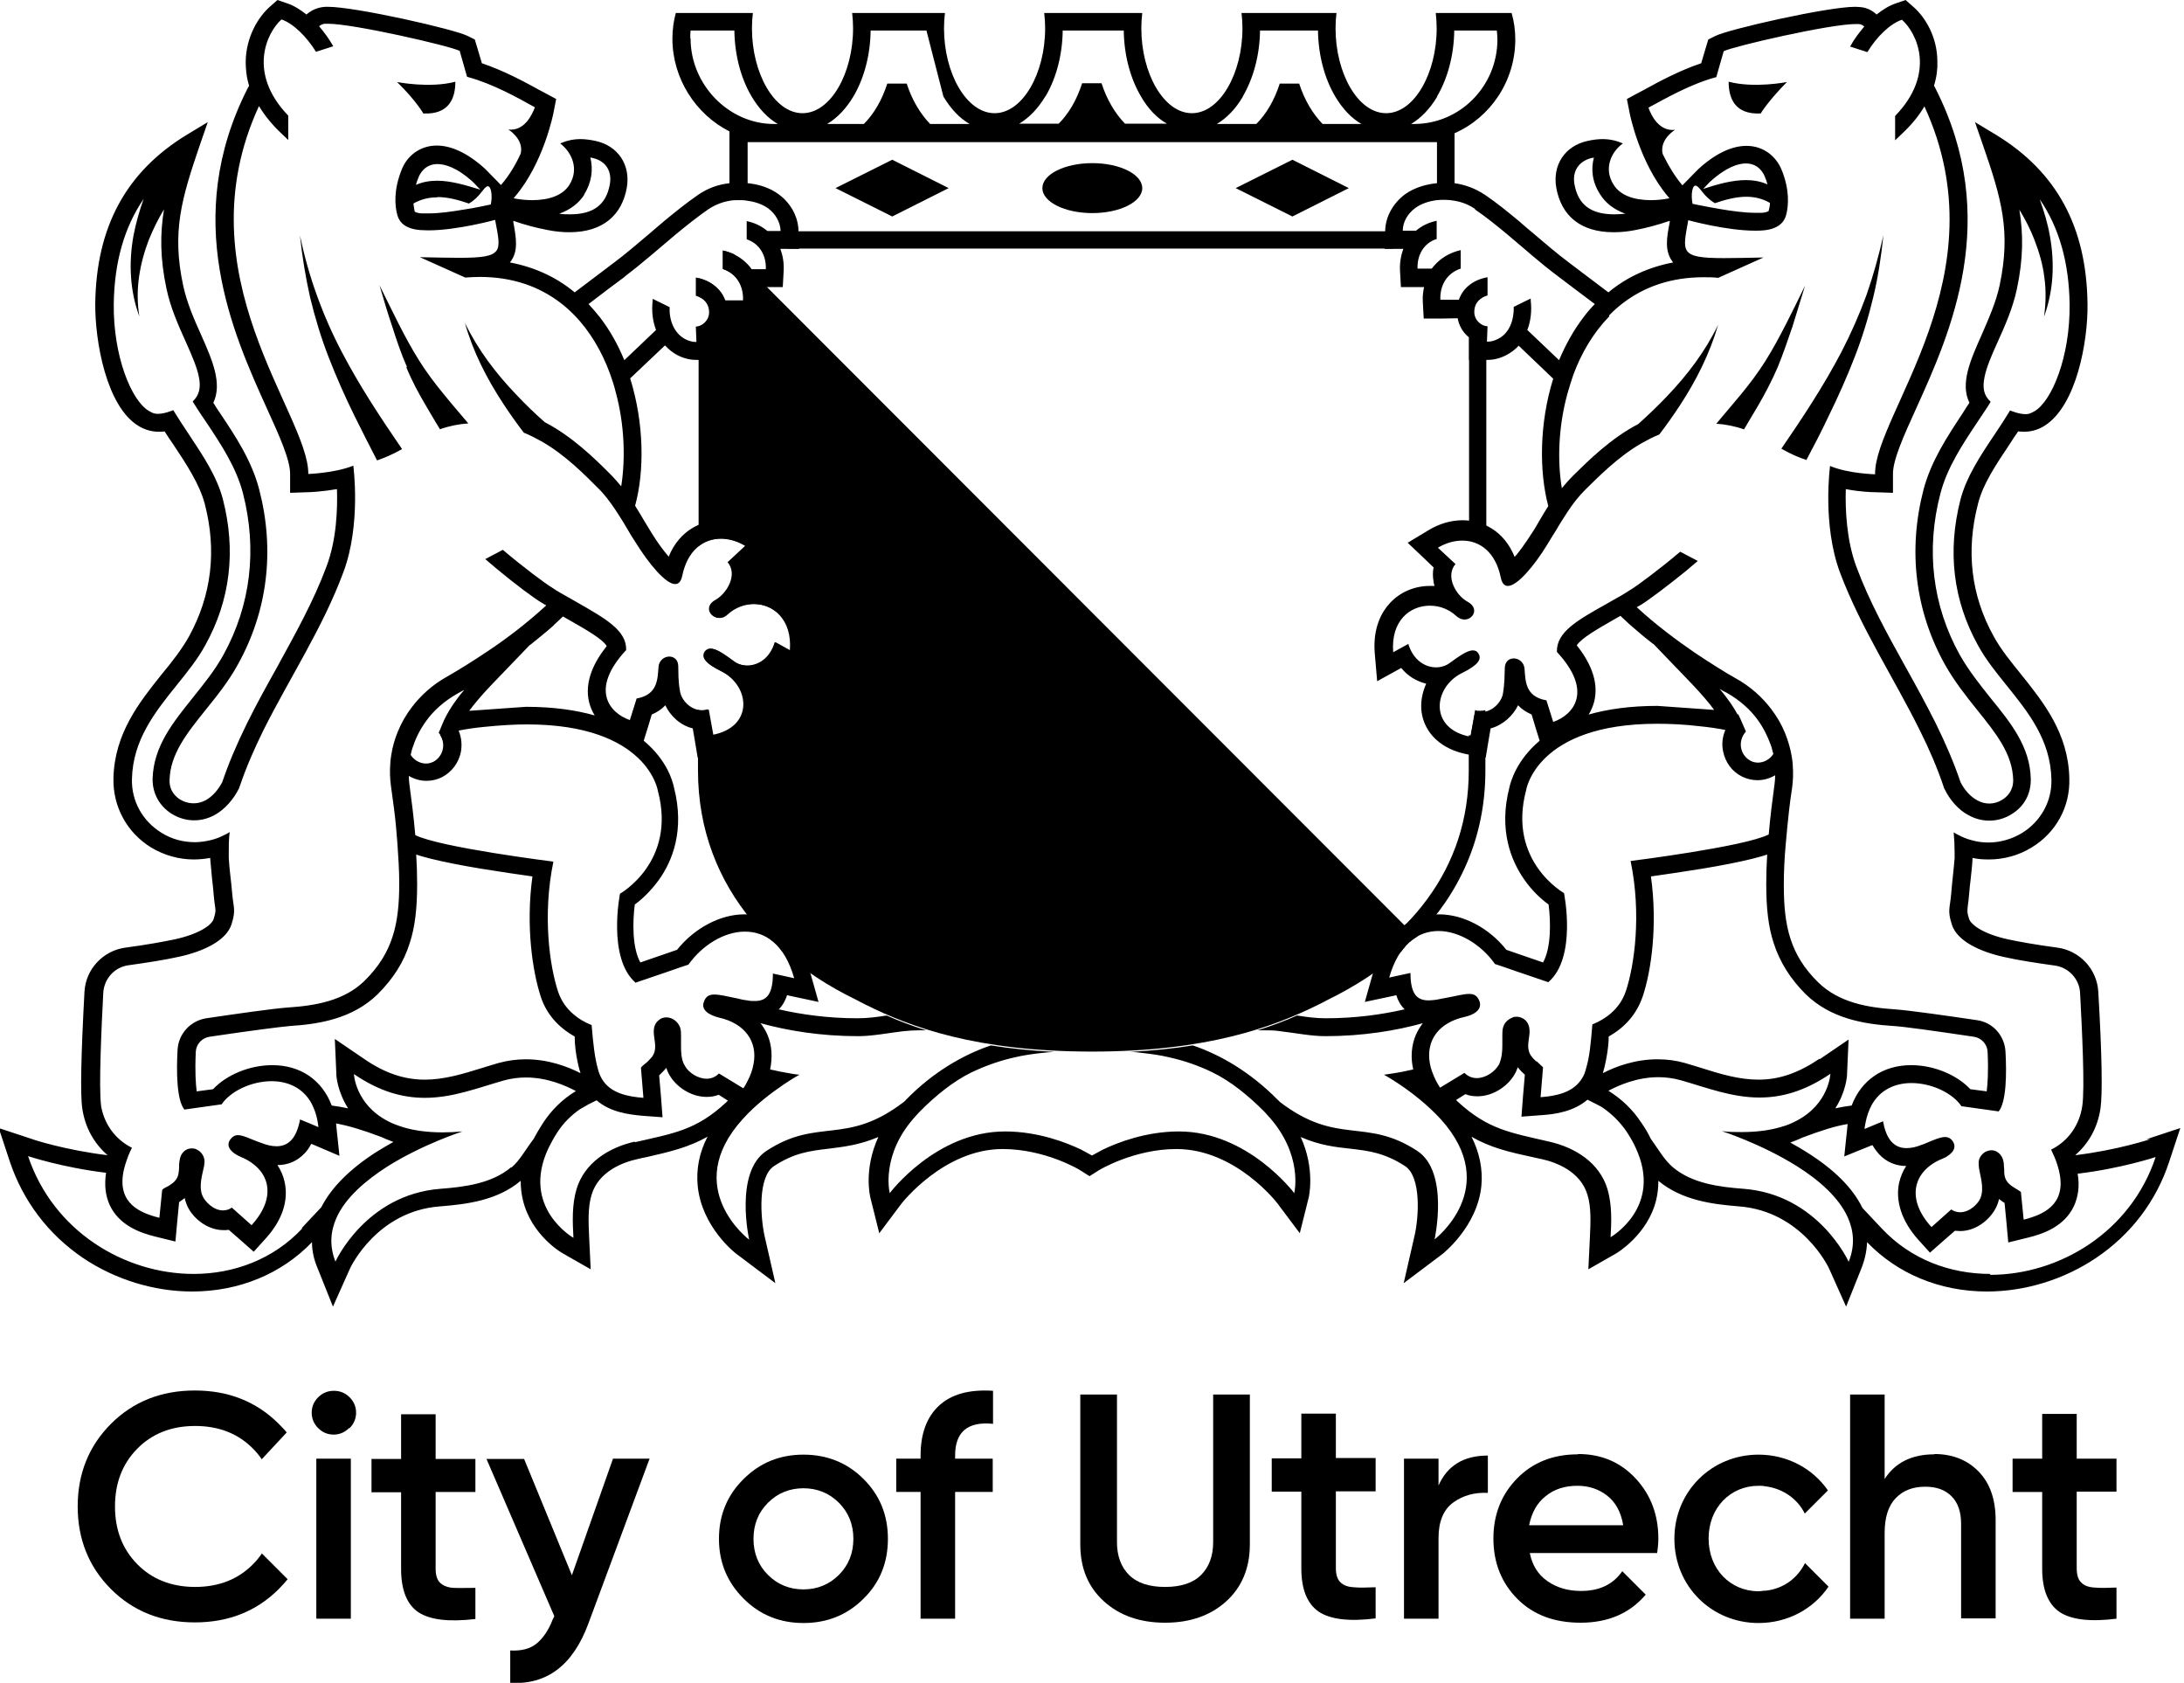 
<svg xmlns="http://www.w3.org/2000/svg" viewBox="0 0 70.84 54.57">

        <path d="m45.05,7.5h-.12s-19.02,0-19.02,0h-.08s-.27.56-.27.56h19.63l-.14-.56Zm2.6,3.38v6.62c.2.03.4.12.56.26v-6.76l-.56-.12Zm.2,12.14l-.15.83s-.04,0-.06-.01v1.15c0,1.55-.45,2.95-1.35,4.17-.22.3-.46.58-.73.85L23.82,8.25c-.1-.05-.22-.09-.35-.12v.6c.46.16.68.56.66,1.02h-.6c-.13-.37-.45-.63-.87-.73v.6c.21.08.37.24.37.52,0,.24-.19.42-.37.45v7.12c.22-.18.49-.25.76-.25s.53.1.78.25l-.57.53c.34.4-.02,1.01-.39,1.22-.39.21-.18.58.1.58.09,0,.18-.03.27-.12.24-.22.55-.33.85-.33.64,0,1.27.5,1.19,1.51l-.49-.27c-.16.54-.55.76-.9.76-.16,0-.32-.05-.44-.14-.28-.2-.55-.41-.75-.41-.07,0-.12.03-.17.08-.15.2,0,.4.53.66.87.44,1.05,1.7-.1,2.04l-.19.02-.15-.83c-.07.02-.13.03-.19.03-.06,0-.11,0-.16-.02v1.96c0,1.95.67,3.58,1.76,4.89,0,0,.02.02.02.03.04.05.08.09.12.14,0,0,.02.02.03.03.05.05.09.1.14.15,0,0,0,0,0,0,.05.05.1.1.15.15h0s0,0,.01.01c.06.04.12.08.18.13.11.09.22.2.31.33.71.62,1.52,1.15,2.41,1.58h0c.1.05.2.11.31.16,1.46.73,3.6,1.52,7.34,1.52s5.88-.8,7.34-1.52c.11-.05.21-.11.31-.16h0c.88-.43,1.68-.95,2.38-1.56.02-.03.04-.05.06-.08,0-.01.02-.02.03-.03.01-.01.02-.03.03-.04.01-.02.03-.03.04-.05,0,0,.01-.01.02-.02.02-.02.03-.03.05-.05,0,0,0,0,.01-.01.02-.02.04-.04.06-.05,0,0,0,0,0,0,.02-.02.04-.03.06-.05,0,0,0,0,0,0,.04-.03.09-.06.13-.09,0,0,.02,0,.02-.01,1.36-1.39,2.22-3.19,2.22-5.39v-1.96c-.05.01-.11.02-.17.02s-.12,0-.19-.03Z"/>

          <ellipse cx="35.43" cy="6.1" rx="1.62" ry=".81"/>
          <polygon points="30.77 6.1 28.94 5.18 27.1 6.1 28.94 7.02 30.77 6.1"/>
          <polygon points="43.75 6.1 41.92 5.18 40.08 6.1 41.92 7.02 43.75 6.1"/>
          <path d="m69.75,36.94s-1.09.36-2.44.52c.44-.38.73-.9.82-1.51.07-.46.05-1.74-.07-3.79-.04-.73-.6-1.33-1.32-1.43-.68-.09-1.24-.19-1.61-.27-.78-.17-1.19-.46-1.26-.66-.07-.22-.06-.25-.04-.45.01-.09.03-.2.04-.35.01-.16.03-.32.05-.49.02-.21.05-.43.06-.65,0-.01,0-.02,0-.04.18.04.35.05.53.05.48,0,.97-.13,1.39-.39.79-.48,1.25-1.32,1.22-2.24-.03-1.47-.85-2.48-1.57-3.38-.33-.41-.65-.8-.88-1.22-.74-1.33-.91-2.78-.51-4.31.16-.64.58-1.26,1.02-1.92.09-.14.18-.28.28-.42.07,0,.13.01.19.01.28,0,.5-.09.66-.19,1.05-.65,1.42-2.77,1.4-3.96-.03-2.49-1-4.28-2.97-5.48l-.68-.41.26.75c.6,1.73.91,2.79.54,4.54-.12.56-.36,1.09-.58,1.6-.36.81-.71,1.58-.4,2.21-.07.11-.15.22-.22.34-.5.76-1.02,1.54-1.27,2.48-.51,1.97-.27,3.93.69,5.66.31.55.68,1.02,1.05,1.48.62.77,1.15,1.43,1.17,2.28,0,.36-.22.55-.35.63-.25.16-.56.17-.82.02-.21-.11-.41-.33-.54-.59-.2-.59-.46-1.21-.8-1.9-.31-.62-.65-1.24-.98-1.83-.61-1.1-1.18-2.13-1.6-3.26-.32-.86-.36-1.87-.34-2.51.46.09.86.1.93.1l.6.02v-.6c-.01-.45.34-1.23.75-2.13,1.11-2.45,2.78-6.15.63-10.38-.01-.03-.03-.06-.05-.09.09-.29.12-.56.11-.78,0-.82-.41-1.46-.78-1.78l-.25-.22-.32.11c-.21.07-.42.2-.62.36-.14-.13-.31-.22-.52-.24-.05,0-.11-.01-.18-.01-.89,0-4.12.73-4.54.95l-.22.11-.07.23-.16.54c-.71.24-1.36.59-1.85.86-.07.04-.13.07-.19.1l-.37.2.08.41c.01.07.33,1.67,1.26,2.76l.04.05c-.21.04-.41.06-.6.06-.56,0-1-.16-1.21-.5-.33-.51-.09-1.06.3-1.34-.21-.09-.42-.14-.66-.14-.15,0-.31.02-.49.06-.73.16-1.14.78-1.01,1.52.16.89.77,1.44,1.86,1.44.22,0,.45-.02.7-.07.37-.07.74-.17,1.12-.3,0,.01,0,.03,0,.04-.1.51-.18.95.11,1.31-.79.15-1.5.47-2.1.97-.5-.38-1.17-.88-1.27-.96-.39-.29-.76-.61-1.15-.94-.16-.13-.32-.27-.48-.41-.34-.28-.7-.58-1.1-.85-.3-.2-.63-.33-.99-.38v-1.62c1.16-.51,1.97-1.69,1.97-3.04,0-.3-.04-.59-.12-.86h-2.46c.02.16.03.33.03.5,0,1.46-.73,2.75-1.64,2.75s-1.64-1.29-1.64-2.75c0-.17.01-.34.03-.5h-3.08c.02.16.03.33.03.5,0,1.46-.73,2.75-1.64,2.75s-1.64-1.29-1.64-2.75c0-.17.01-.34.03-.5h-3.18c.02.16.03.33.03.5,0,1.46-.73,2.75-1.64,2.75s-1.64-1.29-1.64-2.75c0-.17.01-.34.03-.5h-3.01c.02.16.03.33.03.5,0,1.46-.73,2.75-1.64,2.75s-1.64-1.29-1.64-2.75c0-.17.01-.34.03-.5h-2.5c-.07.26-.11.54-.11.83,0,1.3.76,2.46,1.85,3.01v1.68c-.37.04-.72.17-1.02.38-.39.27-.76.57-1.1.85-.16.14-.32.27-.48.41-.39.33-.76.65-1.15.94-.1.08-.77.58-1.27.96-.6-.5-1.31-.82-2.1-.97.29-.36.2-.8.11-1.31,0-.01,0-.03,0-.04.37.13.75.23,1.12.3.25.05.49.07.7.07,1.08,0,1.7-.55,1.86-1.44.13-.74-.28-1.36-1.01-1.52-.18-.04-.35-.06-.49-.06-.24,0-.45.05-.66.14.38.29.62.83.3,1.34-.21.34-.65.5-1.21.5-.19,0-.39-.02-.6-.06l.04-.05c.93-1.09,1.25-2.69,1.26-2.76l.08-.41-.37-.2c-.06-.03-.13-.07-.19-.1-.49-.27-1.14-.62-1.85-.86l-.16-.54-.07-.23-.22-.11c-.42-.22-3.65-.95-4.54-.95-.07,0-.13,0-.18.01-.21.03-.38.12-.52.24-.2-.16-.41-.29-.62-.36l-.32-.11-.25.22c-.37.33-.77.97-.78,1.78,0,.22.02.49.11.78-.02.03-.03.06-.05.09-2.15,4.23-.48,7.93.63,10.38.41.9.76,1.68.75,2.13v.6s.59-.02.59-.02c.07,0,.47-.02.93-.1.02.64-.01,1.64-.34,2.51-.42,1.13-1,2.16-1.6,3.26-.33.59-.67,1.2-.98,1.83-.34.69-.6,1.31-.8,1.9-.13.25-.32.47-.54.59-.26.14-.57.13-.82-.02-.13-.08-.36-.27-.35-.63.02-.84.55-1.51,1.17-2.28.37-.46.75-.93,1.05-1.48.96-1.73,1.2-3.69.69-5.66-.24-.93-.76-1.72-1.27-2.48-.08-.11-.15-.23-.22-.34.3-.63-.04-1.4-.4-2.21-.23-.51-.46-1.04-.58-1.6-.37-1.74-.05-2.81.54-4.54l.26-.75-.68.41c-1.97,1.2-2.94,2.99-2.97,5.48-.01,1.19.35,3.32,1.4,3.96.16.1.39.19.66.19.06,0,.12,0,.19-.01.09.14.18.28.28.42.44.66.85,1.29,1.02,1.92.4,1.53.22,2.98-.51,4.31-.23.41-.54.81-.88,1.22-.72.9-1.54,1.92-1.57,3.38-.02.92.44,1.76,1.22,2.24.43.26.91.39,1.39.39.18,0,.36-.02.53-.05,0,.01,0,.02,0,.04.02.22.04.44.06.65.02.17.04.33.05.49.01.15.03.26.04.35.03.19.03.22-.04.45-.06.2-.48.49-1.26.66-.38.08-.93.18-1.61.27-.72.1-1.28.7-1.32,1.43-.11,2.05-.14,3.33-.07,3.79.09.61.38,1.13.82,1.51-1.35-.16-2.43-.51-2.44-.52l-1.09-.36.36,1.09c.43,1.28,1.25,2.36,2.37,3.12,1.04.7,2.3,1.09,3.54,1.09,1.52,0,2.9-.57,3.89-1.6,0,.28.06.56.18.84l.5,1.25.55-1.23c.03-.07.89-1.87,2.92-2.02.87-.07,1.86-.19,2.62-.83,0,0,0,0,0,0,0,.21.02.41.07.62.27,1.14,1.25,1.71,1.29,1.73l.91.52-.05-1.04c-.02-.45-.05-.96.08-1.38.23-.76,1.02-1.05,1.47-1.15.11-.03.22-.05.32-.07.74-.17,1.35-.31,1.97-.66-.27.52-.37,1.05-.32,1.59.13,1.34,1.22,2.19,1.27,2.22l1.25.94-.35-1.53c-.13-.59-.23-1.92.31-2.27.66-.43,1.17-.49,1.76-.56.48-.06,1.01-.12,1.62-.38-.48,1.05-.27,1.91-.26,1.96l.29,1.16.72-.96s1.37-1.77,3.28-1.77c1.39,0,2.51.68,2.52.69l.3.19.3-.19s1.13-.69,2.52-.69c1.92,0,3.27,1.75,3.28,1.77l.72.96.29-1.16s.22-.91-.26-1.96c.61.27,1.14.33,1.62.38.59.07,1.09.13,1.76.56.54.35.45,1.68.31,2.27l-.35,1.53,1.25-.94s1.14-.88,1.27-2.22c.05-.54-.06-1.07-.32-1.59.62.36,1.23.5,1.97.66.1.02.21.05.32.07.45.1,1.24.39,1.47,1.15.13.42.1.93.08,1.38l-.05,1.04.91-.52s1.02-.6,1.29-1.73c.05-.2.07-.41.07-.62,0,0,0,0,0,0,.77.64,1.76.76,2.62.83,2.03.16,2.89,1.95,2.92,2.02l.55,1.23.5-1.25c.11-.28.17-.56.18-.84.99,1.03,2.37,1.6,3.89,1.6,1.24,0,2.5-.39,3.54-1.09,1.13-.76,1.95-1.84,2.37-3.12l.36-1.09-1.09.36ZM52.36,6.95c-.76,0-1.17-.31-1.29-.97-.08-.43.14-.76.57-.86.02,0,.04,0,.06-.01-.1.37-.06.79.2,1.19.18.29.46.5.82.63-.12.01-.24.02-.35.02Zm-33.41-.65c.25-.4.29-.81.2-1.19.02,0,.04,0,.06.01.43.09.65.42.57.86-.12.66-.53.97-1.29.97-.11,0-.23,0-.35-.02.36-.13.64-.34.82-.63Zm33.25,3.92c.14-.14.28-.27.44-.39.68-.52,1.54-.84,2.62-.84.15,0,.31,0,.47.02l1.47-.66c-.52.01-.95.02-1.28.02-1.46,0-1.34-.2-1.16-1.23,0,0,1.23.34,2.17.34.09,0,.18,0,.27-.01.45-.04.66-.24.73-.48.09-.32.12-.84-.14-1.48-.17-.42-.57-.78-1.14-.78-.44,0-.97.21-1.57.76l-.51.52c-.26-.31-.47-.67-.64-1.02-.11-.47.4-.78.4-.78-.52.06-.78-.48-.86-.72.56-.3,1.35-.76,2.2-.99l.24-.84c.32-.16,3.44-.88,4.27-.88.04,0,.08,0,.11,0,.07,0,.13.04.18.08-.17.2-.33.41-.46.65l.56.18c.31-.51.74-.92,1.12-1.05.5.44,1.11,1.75-.22,3.12v.79l.23-.22c.32-.3.55-.59.72-.88,2.53,5.49-1.63,9.99-1.6,11.93,0,0-.87-.02-1.46-.27,0,0-.26,1.89.32,3.45.68,1.81,1.75,3.42,2.6,5.14.29.58.55,1.18.76,1.8,0,.02.01.04.02.06.18.38.47.71.8.88.01,0,.03.01.04.02.43.22.94.2,1.35-.06.41-.25.63-.66.62-1.14-.02-1.04-.64-1.81-1.3-2.62-.35-.44-.71-.89-1-1.4-.89-1.6-1.11-3.41-.63-5.24.22-.84.71-1.58,1.19-2.3.11-.16.21-.32.32-.48.04-.06.08-.13.12-.19-.23-.21-.27-.46-.2-.8.06-.31.22-.69.43-1.15.23-.51.49-1.09.62-1.71.21-.99.21-1.78.08-2.57.19.31.36.64.49.98.15.39.27.79.32,1.21.06.42.05.85-.01,1.28.15-.41.24-.84.27-1.28.03-.44,0-.9-.08-1.34-.07-.4-.19-.8-.33-1.19.63.92.95,2.05.97,3.4.02,1.7-.57,3.13-1.13,3.47-.07.04-.13.07-.2.09-.24.05-.6-.11-.6-.11-.17.28-.33.52-.51.79-.47.7-.91,1.37-1.1,2.1-.43,1.68-.24,3.27.57,4.73.25.46.6.89.93,1.3.7.87,1.42,1.76,1.45,3.04.02.71-.34,1.36-.95,1.74-.33.2-.71.31-1.09.31-.18,0-.35-.02-.53-.07-.16-.04-.31-.1-.46-.18-.05-.02-.09-.05-.14-.08.02.22.03.44.03.67,0,.06,0,.12,0,.17-.03.38-.08.76-.11,1.14-.04.49-.13.54.02,1.01.17.54.92.88,1.68,1.05.48.11,1.15.21,1.66.28.45.06.8.44.82.89.06,1.13.16,3.12.07,3.67-.09.61-.45,1.13-1.01,1.41.04.08.07.16.11.24.09.21.14.4.17.56.18.99-.53,1.31-1.17,1.47l-.09-.9s-.18-.12-.22-.14c-.06-.04-.11-.07-.16-.12-.11-.1-.15-.22-.16-.35,0-.07,0-.15-.01-.22,0-.14-.03-.27-.11-.37-.03-.04-.08-.08-.13-.11-.06-.03-.11-.04-.17-.04-.06,0-.12.02-.17.04-.12.06-.22.18-.24.33,0,.06,0,.13.01.2.04.27.17.63.06.95-.07.21-.36.49-.67.49-.1,0-.2-.03-.29-.09l-.64.57c-.85-.93-.58-1.83.34-2.21.07-.03.14-.06.19-.1.18-.12.27-.27.18-.44-.07-.12-.16-.17-.27-.17-.16,0-.38.1-.69.23-.02,0-.04.02-.06.02-.17.07-.34.11-.5.11-.33,0-.6-.19-.73-.72-.01-.05-.02-.1-.03-.15l-.22.09-.38.16c0-.07.02-.13.03-.2.04-.22.11-.4.19-.56.28-.52.78-.73,1.3-.73.66,0,1.34.33,1.62.75l1.21.17c.25-.31.26-1.23.22-1.94-.03-.52-.41-.95-.93-1.02-.88-.13-2.2-.32-2.66-.35-.89-.06-1.81-.22-2.48-.87-.92-.9-1.12-1.84-1.12-3.16,0-.43.02-.86.06-1.3.03-.37.07-.75.11-1.12.03-.25.06-.5.1-.74.03-.23.04-.47.02-.72,0-.09-.02-.18-.03-.27-.04-.26-.12-.53-.22-.78-.11-.27-.26-.53-.45-.78-.29-.38-.67-.73-1.16-1-.18-.1-.38-.22-.6-.36-.22-.14-.46-.29-.71-.46-.6-.41-1.27-.91-1.89-1.48.05-.03.09-.05.14-.08.23-.14.86-.61,1.45-1.09.14-.12.27-.23.39-.33l-.57-.3c-.66.56-1.39,1.1-1.59,1.22-.09.06-.18.11-.27.17-.18.1-.35.2-.51.29-.96.54-1.65.92-1.63,1.57,1.19,1.28.54,2.04-.12,2.27l-.22-.7h0s0,0,0,0c-.69-.12-.68-.63-.71-1.03-.02-.21-.19-.33-.35-.33-.14,0-.28.09-.29.3-.01.23,0,.47-.06.84-.04.25-.32.6-.71.6-.06,0-.12,0-.19-.03l-.15.83c-1.36-.25-1.21-1.6-.29-2.06.53-.26.68-.46.53-.66-.04-.06-.1-.08-.17-.08-.19,0-.47.21-.75.41-.12.09-.28.14-.44.14-.35,0-.74-.23-.9-.76l-.49.27c-.08-1.02.54-1.51,1.19-1.51.31,0,.61.11.85.33.09.08.18.12.27.12.29,0,.49-.37.1-.58-.37-.2-.73-.82-.39-1.22l-.57-.53c.25-.15.53-.23.79-.23.57,0,1.08.37,1.25,1.2.04.19.12.27.23.27h0s0,0,0,0c.31,0,.86-.66,1.27-1.33.1-.16.19-.32.29-.47.12-.21.25-.41.38-.61.17-.26.36-.5.58-.72.39-.38,1.05-1.06,1.82-1.5.18-.1.37-.2.57-.28.23-.3.45-.61.66-.93.54-.82.98-1.7,1.25-2.63-.42.87-1,1.63-1.65,2.31-.3.32-.62.62-.94.91-.89.46-1.63,1.2-2.07,1.63l-.06.06c-.13.13-.24.26-.35.39-.15-.89-.11-2,.18-3.06.06-.2.12-.41.19-.61.26-.7.64-1.36,1.16-1.89Zm3.42-3.63c.35-.12.7-.21,1.02-.21.27,0,.53.06.77.2,0,.11-.03.2-.04.25,0,0,0,.01,0,.01,0,0-.05.05-.23.06-.07,0-.14,0-.22,0-.35,0-.76-.06-1.12-.12-.36-.06-.9-.17-.9-.17-.06-.29-.01-.61.1-.59.14.02.23.33.61.56Zm-.38-.46l.22-.23c.55-.5.94-.6,1.17-.6.41,0,.57.32.61.42.04.09.07.18.09.26-.22-.1-.46-.14-.7-.14-.44,0-.91.13-1.4.29Zm3.78,28.2c-.68.46-1.3.68-1.98.68-.63,0-1.23-.18-1.86-.38-.17-.05-.35-.11-.53-.16-.28-.08-.58-.12-.89-.12-.73,0-1.37.24-1.77.45.05-.15.19-.74.19-1.19.54-.3.91-.74,1.1-1.29.28-.83.49-2.3.27-3.9.43-.06,1.04-.15,1.66-.25.67-.11,1.21-.22,1.62-.32.19-.05.35-.09.49-.14-.02.32-.03.64-.03.96,0,.8.07,1.39.24,1.91.2.62.54,1.16,1.04,1.66.81.79,1.89.97,2.84,1.03.34.02,1.27.15,2.62.35.24.04.43.24.44.49.03.66,0,1.05-.03,1.28l-.53-.07c-.44-.47-1.19-.78-1.92-.78-.92,0-1.62.49-1.93,1.31-.17.02-.34.05-.53.09.34-.53.38-1.03.38-1.09l.05-1.14-.94.64Zm-9.19.09c-.05-.05-.11-.1-.15-.16-.01-.01-.02-.03-.03-.04-.12-.19-.08-.39-.05-.61h0c.03-.21.02-.42-.16-.56-.08-.05-.16-.08-.24-.08-.05,0-.1,0-.15.03-.13.05-.25.16-.29.3-.03.08-.03.18-.03.29,0,.1,0,.21,0,.32,0,.2-.02.4-.1.59,0,.02-.02.03-.03.05-.11.19-.4.41-.7.41-.14,0-.28-.05-.4-.17l-.79.48s0,0,0,0c-.05-.08-.1-.16-.14-.24-.09-.19-.16-.37-.19-.54-.14-.77.31-1.33,1.11-1.51.33-.07.59-.24.5-.51,0,0,0,0,0,0-.07-.18-.17-.24-.34-.24-.18,0-.42.07-.76.13-.11.02-.21.04-.31.06-.08.01-.17.02-.24.02h0c-.36,0-.59-.18-.59-.89l-.69.15c.31-1.09.94-1.51,1.6-1.51s1.39.44,1.83,1.07h0s.27.09.27.09l.49.17.97.33c.94-.8.51-2.89.51-2.89,0,0-1.84-1.03-1.23-3.33,0,0,.32-2.16,4.25-2.16.42,0,.88.02,1.38.08.3.03.58.07.83.12,0,0,0,0,0,.01-.09.21-.12.45-.07.68.07.36.29.66.61.82.16.08.33.12.51.12.2,0,.4-.06.57-.16,0,.1-.01.19-.02.28-.07.51-.14,1.06-.19,1.64-.79.4-4.48.86-4.48.86.36,1.74.12,3.39-.15,4.21-.1.3-.27.54-.49.73-.17.15-.38.27-.6.36-.05.61-.09,1.05-.2,1.41-.03.13-.07.24-.13.33-.28.47-.84.58-1.35.62l.08-.97s-.17-.16-.2-.19Zm1.31-13.49c.16-.24.67-.53,1.21-.84.07-.04.14-.08.21-.12.1.09.2.19.3.28.25.22.5.43.76.63h0s.01,0,.01,0l1.26,1.31c.33.35.55.61.71.83l-1.84-.13h0c-.9,0-1.63.11-2.23.28.08-.13.14-.27.18-.42.17-.69-.18-1.34-.57-1.83Zm5.22,2.24h0c-.11-.21-.28-.47-.58-.83.08.05.15.09.22.12.44.25.77.55,1.01.88.19.26.32.53.42.8.04.1.06.21.09.31-.11.17-.3.28-.5.28-.08,0-.17-.02-.24-.06-.3-.16-.42-.55-.21-.87.02-.03.04-.05.06-.08-.08-.17-.14-.34-.25-.56Zm-8.52-16.38c.37.25.71.53,1.05.81.55.46,1.08.94,1.66,1.37.18.14.74.56,1.18.89-.13.13-.25.27-.37.43-.32.42-.58.89-.79,1.39l-1.03-.98c.11-.28.15-.61.11-.96,0-.02,0-.04,0-.06l-.55.27c.01.41-.13.85-.51,1.04-.12.06-.22.09-.36.09,0,0,0,0,0,0l.02-.5c-.19,0-.43-.19-.43-.46,0-.3.19-.47.43-.54v-.59c-.46.08-.8.35-.93.73h-.6c-.02-.45.2-.86.66-1.01v-.6c-.39.09-.65.28-.81.45-.05.05-.09.1-.13.15h-.46c-.02-.43.2-.83.62-.96v-.59c-.25.05-.48.16-.67.32h-.43c0-.29.17-.56.4-.73h0c.2-.15.46-.23.71-.26.08-.01.17-.01.25-.01h0c.11,0,.22.01.32.03.24.04.47.13.67.27Zm-1.23-3.66c.35-.59.55-1.35.56-2.14h1.38c.01.1.02.19.02.29,0,1.51-1.21,2.74-2.7,2.74h-.1c.32-.19.61-.49.85-.89Zm-6.3,0c.35-.6.55-1.35.56-2.14h1.88c.01.79.21,1.55.56,2.14.24.4.52.7.85.89h-1.26c-.32-.33-.59-.78-.76-1.31h-.63c-.17.53-.43.98-.76,1.31h-1.28c.32-.19.61-.49.84-.88Zm-6.4,0c.35-.59.55-1.35.56-2.14h1.98c.01.79.21,1.55.56,2.14.23.4.52.7.84.88h-1.36c-.32-.33-.59-.78-.76-1.31h-.63c-.17.53-.43.98-.76,1.31h-1.28c.32-.19.61-.49.85-.89Zm-3.31,0c.24.4.52.7.85.89h-1.28c-.32-.33-.59-.78-.76-1.31h-.63c-.17.53-.43.98-.76,1.31h-1.19c.32-.19.61-.49.85-.89.35-.59.55-1.35.56-2.14h1.81m-7.66.25c0-.08,0-.17.01-.25h1.42c.01.79.21,1.55.56,2.14.24.4.52.7.85.89h-.13c-1.46,0-2.7-1.27-2.7-2.77Zm-2.13,7.73c.57-.43,1.11-.91,1.66-1.37.34-.28.69-.56,1.05-.81.21-.14.45-.24.7-.28.1-.02.19-.02.29-.02h0c.09,0,.19,0,.28.02.24.03.49.11.68.25h0c.23.17.39.44.4.73h-.43c-.19-.16-.42-.27-.67-.32v.59c.42.14.64.53.62.97h-.46c-.04-.06-.08-.11-.13-.16-.16-.17-.42-.36-.81-.45v.6c.46.16.68.56.66,1.02h-.6c-.14-.39-.48-.66-.93-.74v.59c.24.07.43.24.43.54,0,.27-.24.46-.43.46l.02.5s0,0,0,0c-.13,0-.24-.03-.36-.09-.38-.2-.53-.64-.51-1.04l-.55-.27s0,.04,0,.06c-.04.34,0,.67.11.95h0s-1.03.98-1.03.98c-.2-.49-.46-.96-.79-1.39-.12-.15-.24-.29-.37-.43.44-.34,1-.76,1.18-.89ZM3.28,35.86c-.08-.56.01-2.54.07-3.67.03-.46.37-.83.82-.89.51-.07,1.17-.17,1.66-.28.76-.17,1.51-.51,1.68-1.05.15-.47.06-.53.02-1.01-.03-.38-.09-.76-.11-1.14,0-.06,0-.12,0-.17,0-.22,0-.45.03-.67-.04.03-.09.06-.14.08-.15.08-.3.14-.46.18-.17.04-.35.07-.53.07-.38,0-.76-.1-1.09-.31-.61-.38-.97-1.03-.95-1.74.03-1.27.75-2.17,1.45-3.04.33-.41.68-.84.93-1.3.81-1.46,1-3.06.57-4.73-.19-.73-.63-1.39-1.1-2.1-.18-.27-.34-.51-.51-.79,0,0-.36.16-.6.11-.06-.01-.13-.05-.2-.09-.56-.34-1.15-1.77-1.13-3.47.02-1.35.34-2.48.97-3.4-.14.39-.25.78-.33,1.19-.08.44-.11.9-.08,1.34.03.44.12.88.27,1.28-.07-.43-.07-.86-.01-1.28.06-.42.17-.82.32-1.21.14-.34.3-.67.49-.98-.13.79-.13,1.58.08,2.57.13.62.39,1.2.62,1.71.21.47.37.84.43,1.15.07.34.02.59-.2.8.04.06.08.13.12.19.1.16.21.32.32.48.48.72.97,1.46,1.19,2.3.47,1.83.25,3.64-.63,5.24-.28.51-.65.96-1,1.4-.65.81-1.27,1.58-1.3,2.62-.01.47.22.89.62,1.14.42.26.92.28,1.35.06.01,0,.03-.01.04-.02.33-.18.62-.51.8-.88,0-.02.01-.04.02-.06.21-.62.47-1.21.76-1.8.86-1.72,1.93-3.33,2.6-5.14.58-1.55.32-3.45.32-3.45-.59.24-1.46.27-1.46.27.02-1.94-4.13-6.44-1.6-11.93.17.28.4.58.72.88l.23.22v-.79c-1.32-1.37-.71-2.68-.22-3.12.38.13.81.55,1.12,1.05l.56-.18c-.13-.23-.29-.45-.46-.65.05-.04.11-.07.18-.08.03,0,.07,0,.11,0,.83,0,3.96.72,4.27.88l.24.84c.85.23,1.64.68,2.2.99-.09.24-.34.78-.86.72,0,0,.51.31.4.78-.16.35-.37.71-.64,1.02l-.51-.52c-.6-.55-1.14-.76-1.57-.76-.57,0-.98.36-1.14.78-.26.64-.23,1.16-.14,1.48.07.25.28.44.73.48.08,0,.17.01.27.01.94,0,2.17-.34,2.17-.34.19,1.03.31,1.23-1.16,1.23-.34,0-.76-.01-1.28-.02l1.47.66c.16-.01.32-.02.47-.02,1.08,0,1.94.32,2.62.84.16.12.3.25.44.39.52.53.9,1.19,1.16,1.89.07.2.14.4.19.61.29,1.06.32,2.17.18,3.06-.11-.13-.22-.26-.35-.39l-.06-.06c-.43-.43-1.18-1.17-2.07-1.63-.33-.29-.64-.59-.94-.91-.65-.68-1.23-1.44-1.65-2.31.26.93.71,1.81,1.25,2.63.21.32.43.63.66.93.2.08.39.18.57.28.78.44,1.44,1.12,1.82,1.5.23.22.41.47.58.72.13.2.26.4.38.61.09.16.19.32.29.47.41.66.96,1.33,1.27,1.33h0c.11,0,.19-.08.23-.27.17-.83.69-1.2,1.25-1.2.26,0,.54.08.79.23l-.57.53c.34.4-.02,1.01-.39,1.22-.39.21-.18.58.1.58.09,0,.18-.03.27-.12.24-.22.55-.33.85-.33.64,0,1.27.5,1.19,1.51l-.49-.27c-.16.54-.55.76-.9.76-.16,0-.32-.05-.44-.14-.28-.2-.55-.41-.75-.41-.07,0-.12.03-.17.08-.15.2,0,.4.53.66.92.46,1.07,1.8-.29,2.06l-.15-.83c-.07.02-.13.03-.19.03-.39,0-.67-.35-.71-.6-.07-.37-.05-.61-.06-.84-.01-.21-.15-.3-.29-.3-.16,0-.33.12-.35.33-.03.39-.02.91-.71,1.03h0l-.22.7c-.66-.23-1.31-.99-.12-2.27.02-.64-.67-1.02-1.63-1.57-.16-.09-.33-.19-.51-.29-.09-.05-.18-.11-.27-.17-.19-.11-.93-.66-1.59-1.22l-.57.3c.12.1.25.21.39.33.59.49,1.22.96,1.45,1.09.05.03.09.06.14.08-.63.58-1.29,1.08-1.89,1.48-.25.17-.49.32-.71.46-.22.14-.43.26-.6.36-.49.27-.87.62-1.16,1-.19.25-.34.51-.45.78-.11.26-.18.52-.22.78-.01.09-.03.18-.03.27-.02.25-.01.49.02.72.03.24.07.49.1.74.05.37.08.74.11,1.12.03.44.06.87.06,1.3,0,1.31-.2,2.25-1.12,3.16-.66.65-1.59.81-2.48.87-.47.03-1.78.22-2.66.35-.51.08-.9.5-.93,1.02-.04.71-.03,1.63.22,1.94l1.21-.17c.28-.42.96-.75,1.62-.75.52,0,1.02.21,1.3.73.08.16.15.34.19.56.01.06.02.13.03.2l-.38-.16-.22-.09c0,.05-.02.1-.03.15-.13.53-.4.72-.73.72-.16,0-.32-.04-.5-.11-.02,0-.04-.02-.06-.02-.32-.12-.53-.23-.69-.23-.11,0-.19.05-.27.17-.1.17,0,.32.18.44.06.04.12.07.19.1.93.39,1.19,1.28.34,2.21l-.64-.57c-.1.07-.2.09-.29.09-.31,0-.59-.29-.67-.49-.12-.32.01-.69.06-.95.01-.08.02-.15.01-.2-.02-.15-.12-.27-.24-.33-.05-.03-.11-.04-.17-.04-.05,0-.11.01-.17.04-.06.03-.1.07-.13.11-.08.1-.1.24-.11.37,0,.08,0,.15-.01.22-.01.13-.05.25-.16.35-.05.05-.11.08-.16.12-.04.02-.21.1-.22.14l-.09.9c-.64-.16-1.35-.47-1.17-1.47.03-.17.09-.35.17-.56.03-.08.07-.16.11-.24-.56-.28-.92-.8-1.01-1.41ZM14.19,6.39c.33,0,.67.09,1.02.21.39-.23.47-.54.61-.56.11-.01.16.3.1.59,0,0-.54.12-.9.17-.36.06-.76.12-1.12.12-.08,0-.15,0-.22,0-.18-.01-.23-.06-.23-.06,0,0,0,0,0-.01-.01-.05-.03-.14-.04-.25.24-.14.5-.2.77-.2Zm-.7-.39c.02-.08.05-.17.09-.26.04-.1.2-.42.61-.42.23,0,.63.1,1.17.6l.22.23c-.49-.15-.96-.29-1.4-.29-.24,0-.48.04-.7.14Zm7.11,25.87l.97-.33.49-.17.27-.09h0c.44-.62,1.15-1.07,1.83-1.07s1.29.42,1.6,1.51l-.69-.15c0,.71-.23.89-.59.89h0c-.07,0-.16,0-.24-.02-.1-.01-.2-.03-.31-.06-.34-.07-.58-.13-.76-.13-.17,0-.28.06-.34.24,0,0,0,0,0,0-.1.26.17.43.5.51.8.18,1.26.75,1.11,1.51-.03.17-.09.35-.19.54-.04.08-.08.16-.14.24,0,0,0,0,0,0l-.79-.48c-.12.12-.26.17-.4.17-.3,0-.6-.22-.7-.41,0-.02-.02-.03-.03-.05-.09-.18-.1-.39-.1-.59,0-.11,0-.22,0-.32,0-.11,0-.22-.03-.29-.05-.14-.16-.25-.29-.3-.05-.02-.1-.03-.15-.03-.08,0-.17.02-.24.08-.19.14-.19.35-.16.56h0c.03.22.07.42-.05.61,0,.01-.02.03-.03.04-.05.06-.1.11-.15.16-.03.03-.2.15-.2.19l.08.97c-.51-.04-1.08-.15-1.35-.62-.06-.1-.1-.21-.13-.33-.1-.36-.15-.8-.2-1.41-.23-.09-.43-.21-.6-.36-.22-.19-.39-.43-.49-.73-.27-.82-.51-2.47-.15-4.21,0,0-3.68-.46-4.48-.86-.05-.58-.12-1.13-.19-1.64-.01-.09-.02-.18-.02-.28.17.1.37.16.57.16.18,0,.35-.04.51-.12.32-.17.54-.47.61-.82.04-.23.02-.46-.07-.68,0,0,0,0,0-.01.25-.05.52-.09.83-.12.5-.05.96-.08,1.38-.08,3.93,0,4.25,2.16,4.25,2.16.61,2.3-1.23,3.33-1.23,3.33,0,0-.42,2.09.51,2.89Zm-9.69,2.98c0,.06.04.55.38,1.09-.19-.04-.37-.07-.53-.09-.31-.82-1-1.31-1.93-1.31-.73,0-1.48.31-1.92.78l-.53.07c-.03-.23-.06-.62-.03-1.28.01-.25.2-.45.44-.49,1.35-.2,2.28-.32,2.62-.35.95-.06,2.03-.24,2.84-1.03.5-.5.85-1.04,1.04-1.66.17-.52.24-1.11.24-1.91,0-.32-.01-.64-.03-.96.14.05.3.09.49.14.41.1.95.21,1.62.32.61.1,1.23.19,1.66.25-.22,1.6,0,3.07.27,3.9.18.55.56.99,1.1,1.29,0,.58.18,1.18.19,1.19-.41-.21-1.04-.45-1.77-.45-.3,0-.6.04-.89.12-.18.05-.36.11-.53.16-.64.2-1.24.38-1.86.38-.67,0-1.3-.21-1.98-.68l-.94-.64.05,1.14Zm3.36-11.02c.21.31.09.71-.21.87-.08.04-.16.06-.24.06-.2,0-.39-.11-.5-.28.02-.1.05-.21.09-.31.09-.27.23-.54.42-.8.24-.33.57-.63,1.01-.88.07-.04.14-.08.22-.12-.3.35-.46.61-.58.83h0c-.12.22-.17.39-.25.56.02.03.04.05.06.08Zm3.69-3.56c.1-.09.2-.18.3-.28.07.04.14.08.21.12.54.31,1.06.6,1.21.84-.39.49-.74,1.14-.57,1.83.04.15.1.29.18.42-.6-.17-1.33-.28-2.23-.28h0l-1.84.13c.16-.22.38-.48.71-.83l1.26-1.31h.01s0,0,0,0c.25-.2.51-.41.76-.63Zm-8.16,19.57c-.94,1-2.22,1.47-3.52,1.47-2.24,0-4.55-1.38-5.37-3.82,0,0,1.11.37,2.53.54-.06.4-.02.74.12,1.05.31.66.99.9,1.48,1.02l.65.16.06-.66.06-.62c.06-.04.12-.08.18-.13.01.05.03.11.05.17.15.43.65.87,1.21.87.06,0,.11,0,.17-.01l.39.34.42.37.38-.42c.54-.59.76-1.24.62-1.85-.04-.19-.12-.37-.23-.54.34,0,.64-.13.87-.37.09-.09.16-.19.22-.31h.03s.89.38.89.38l-.1-.95s0-.06-.01-.1c.39.07.86.21,1.47.44.09.04.17.08.26.11.04.02.09.03.13.05-.2.11-.38.22-.56.33-.87.56-1.46,1.16-1.78,1.79-.19.2-.4.42-.63.67Zm6.78-1.99c-.63.53-1.51.64-2.3.7-2.42.19-3.4,2.36-3.4,2.36-.2-.51-.16-.98.03-1.41.29-.66.95-1.22,1.65-1.67,1.16-.73,2.44-1.14,2.44-1.14-.23.02-.44.03-.64.03-.5,0-.92-.06-1.26-.16-.19-.06-.36-.12-.51-.2-1.07-.55-1.11-1.53-1.11-1.53.85.58,1.6.77,2.3.77.9,0,1.71-.32,2.55-.56.25-.07.49-.1.73-.1.69,0,1.28.26,1.62.44-.43.26-.79.61-1.07,1.04-.11.17-.21.34-.3.51-.28.37-.45.7-.72.93Zm4.01-.83c-.84.19-1.63.68-1.89,1.54-.15.5-.13,1.06-.1,1.58,0,0-1.72-.98-.81-2.91.08-.16.17-.33.28-.5.22-.34.48-.58.74-.76.09-.05.18-.1.28-.16l.26-.13c.44.38,1.03.46,1.47.5l.67.05-.05-.66-.06-.7c.07-.07.15-.14.22-.23,0,0,0,0,.01-.01.03.08.06.16.11.24.2.35.67.7,1.2.7.14,0,.27-.02.39-.07l.3.19s-.04.04-.06.06c-.98.91-1.71,1-2.96,1.29Zm25.94,3.18s.49-2.19-.56-2.88c-1.68-1.1-2.58-.15-4.46-1.59-.02-.02-.04-.05-.07-.07-.89-.9-1.86-1.46-2.75-1.76-.61.1-1.29.17-2.04.21.14,0,.29.02.45.04.27.03.55.07.84.14.45.1.93.26,1.4.49.57.28,1.15.74,1.69,1.29.03.03.06.07.09.1,1.17,1.27.86,2.52.86,2.52,0,0-1.5-2-3.74-2-1.07,0-1.99.36-2.47.59l-.35.19-.35-.19c-.48-.23-1.4-.59-2.47-.59-2.24,0-3.74,2-3.74,2,0,0-.32-1.25.86-2.52.03-.03.06-.07.09-.1.54-.55,1.12-1.01,1.69-1.29.48-.23.95-.39,1.4-.49.29-.07.58-.11.84-.14.16-.02.31-.03.45-.04-.75-.04-1.43-.11-2.05-.21-.89.3-1.87.86-2.75,1.76-.02.02-.04.05-.07.07-1.88,1.44-2.78.49-4.46,1.59-1.05.69-.56,2.88-.56,2.88,0,0-2.23-1.68-.21-3.91.42-.47.93-.85,1.31-1.11.31-.21.53-.33.53-.33,0,0-.15-.01-.4-.06-.13-.02-.28-.05-.45-.09-.03,0-.07-.02-.1-.02.08-.39.06-.77-.08-1.11-.06-.14-.14-.27-.23-.39.87.24,1.94.42,3.16.42.47,0,.96-.1,1.46-.16.18-.02.37-.03.56-.03.06,0,.13,0,.19,0-.48-.15-.9-.31-1.28-.48-.31.05-.63.09-.94.09-.96,0-1.82-.12-2.56-.29.13-.13.22-.3.27-.46h0s.08.02.08.02l.94.2-.26-.92c-.5-1.73-1.67-1.92-2.15-1.92-.78,0-1.62.45-2.18,1.15h0s-1.19.41-1.19.41c-.27-.49-.25-1.34-.18-1.88.21-.15.51-.42.79-.81.42-.59.84-1.59.48-2.99-.04-.19-.22-.88-.98-1.51l.14-.45.12-.4c.19-.08.33-.18.44-.3h0c.16.34.48.65.89.75l.06.35.1.6.6-.11c.82-.15,1.38-.66,1.48-1.37.04-.31-.01-.63-.15-.92.31-.07.59-.25.81-.51l.78.43.08-.93c.07-.82-.23-1.32-.49-1.6-.33-.36-.8-.56-1.3-.56-.05,0-.1,0-.15,0,.01-.05.02-.09.03-.14.03-.16.03-.32,0-.46l.26-.25.58-.55-.68-.41c-.35-.21-.73-.32-1.1-.32-.62,0-1.34.32-1.69,1.18h0s0,0,0,0c-.15-.17-.34-.42-.55-.76-.08-.13-.17-.28-.25-.41-.09-.16-.19-.32-.29-.48,0,0,0,0,0,0,.31-1.13.29-2.69-.16-4.13l1.13-1.07h0c.11.12.24.23.39.31.21.11.41.16.62.16h.01s.6,0,.6,0v-.73s.04-.04.06-.06c.16-.16.26-.35.3-.56h.55s.55.01.55.01l.03-.55c0-.16,0-.32-.04-.47h.2s.55,0,.55,0l.03-.55c.01-.25-.03-.48-.11-.69h.02s.59,0,.59,0l-.02-.59c-.01-.45-.25-.89-.63-1.17-.33-.25-.72-.34-1.02-.37v-1.33s22.36,0,22.36,0v1.33c-.3.03-.71.12-1.05.37h0c-.38.29-.62.72-.63,1.17l-.02.59h.59s.02,0,.02,0c-.08.21-.12.45-.11.69l.03.55h.55s.2,0,.2,0c-.03.15-.05.31-.04.47l.03.55h.55s.55-.01.55-.01c.04.21.14.41.3.56.02.02.04.04.07.06v.73s.59,0,.59,0h.01c.21,0,.41-.05.62-.16.15-.08.28-.18.39-.3l1.12,1.07c-.45,1.44-.46,3-.16,4.13,0,0,0,0,0,0-.1.16-.2.32-.29.48-.08.14-.16.28-.25.41-.21.33-.4.59-.55.76h0c-.35-.87-1.07-1.19-1.69-1.19-.37,0-.75.11-1.1.32l-.68.41.58.55.26.25c-.03.15-.03.3,0,.46,0,.05.02.09.03.14-.05,0-.1,0-.15,0-.5,0-.97.2-1.3.56-.26.28-.55.79-.49,1.6l.08.93.78-.43c.21.26.49.43.81.51-.13.29-.19.61-.15.92.1.7.65,1.21,1.48,1.37l.6.11.1-.6.06-.35c.41-.11.73-.42.89-.75.11.12.26.22.44.3l.1.33.02.07.14.45c-.75.63-.94,1.33-.98,1.51-.36,1.39.06,2.39.48,2.99.27.39.58.66.79.81.07.54.09,1.4-.18,1.88l-1.19-.41h0c-.56-.71-1.4-1.15-2.18-1.15-.48,0-1.65.19-2.15,1.92l-.26.92.94-.2.08-.02h0c.05.17.14.33.27.46-.74.17-1.6.29-2.56.29-.31,0-.62-.04-.93-.09-.38.17-.8.33-1.28.48.06,0,.12,0,.18,0,.2,0,.38,0,.56.03.51.06,1,.16,1.46.16,1.22,0,2.29-.18,3.16-.42-.09.12-.17.25-.23.39-.14.34-.17.72-.08,1.11-.03,0-.07.02-.1.02-.17.04-.32.07-.45.09-.24.04-.4.06-.4.06,0,0,.22.12.53.33.37.25.88.64,1.31,1.11,2.02,2.23-.21,3.91-.21,3.91Zm5.71-.06c.03-.52.05-1.07-.1-1.58-.26-.86-1.05-1.35-1.89-1.54-1.25-.29-1.98-.39-2.96-1.29-.02-.02-.04-.04-.06-.06l.3-.19c.12.05.25.07.39.07.53,0,1-.35,1.2-.7.05-.08.08-.16.11-.24,0,0,0,0,.01.01.07.09.15.17.22.23l-.06.7-.05.66.67-.05c.44-.03,1.03-.12,1.47-.5l.26.13c.1.05.2.1.28.16.25.18.51.42.74.76.11.17.21.34.28.5.91,1.93-.81,2.91-.81,2.91Zm7.72.77s-.98-2.17-3.4-2.36c-.79-.06-1.67-.17-2.3-.7-.27-.23-.45-.55-.72-.93-.08-.17-.18-.34-.3-.51-.28-.43-.64-.77-1.07-1.04.34-.18.93-.44,1.62-.44.23,0,.48.03.73.1.84.24,1.65.56,2.55.56.7,0,1.45-.19,2.3-.77,0,0-.04.98-1.11,1.53-.15.08-.32.15-.51.2-.34.1-.76.16-1.26.16-.2,0-.41,0-.64-.03,0,0,1.28.41,2.44,1.14.7.44,1.36,1.01,1.65,1.67.19.43.23.9.03,1.41Zm4.6.4c-1.31,0-2.58-.47-3.52-1.47-.23-.24-.43-.46-.63-.67-.31-.64-.91-1.24-1.78-1.79-.17-.11-.36-.22-.56-.33.04-.02.09-.03.13-.05.09-.03.17-.07.26-.11.61-.23,1.08-.38,1.47-.44,0,.03-.01.06-.01.1l-.1.95.89-.36h.03c.06.11.14.21.22.3.23.24.53.37.87.37-.11.16-.18.34-.23.54-.13.6.09,1.26.62,1.85l.38.42.42-.37.39-.34c.06,0,.11.01.17.01.56,0,1.05-.44,1.21-.87.02-.06.04-.11.05-.17.06.05.12.09.18.13l.06.62.06.66.65-.16c.49-.12,1.17-.36,1.48-1.02.14-.31.19-.66.12-1.05,1.42-.17,2.53-.54,2.53-.54-.81,2.44-3.13,3.82-5.37,3.82ZM14.77,2.65c-.83.22-1.89.01-1.89.01.64.63.85,1.02.85,1.02.85.04,1.04-.51,1.04-1.03Zm41.3,0c0,.52.19,1.07,1.04,1.03,0,0,.22-.38.85-1.02,0,0-1.05.21-1.89-.01Zm.5,11.27c.15-.25.29-.49.44-.74.24-.41.46-.83.65-1.27.18-.44.33-.88.48-1.32.14-.44.27-.89.41-1.33-.2.42-.41.83-.62,1.25-.21.41-.43.82-.67,1.2-.24.38-.51.74-.8,1.09-.26.31-.53.63-.79.94.3.02.61.08.92.19Zm-43.39-2.01c.18.44.41.87.65,1.27.15.25.29.5.44.74.31-.11.62-.17.92-.19-.27-.32-.54-.63-.79-.94-.29-.35-.56-.71-.8-1.09-.24-.38-.46-.79-.67-1.2-.21-.41-.41-.83-.62-1.25.13.45.26.89.41,1.33.14.44.29.89.48,1.32Zm-.14,2.65c-.7-1.02-1.38-2.05-1.95-3.14-.31-.59-.58-1.2-.81-1.84-.23-.63-.41-1.28-.55-1.94.07.67.18,1.34.33,2.01.16.66.36,1.32.61,1.96.25.64.53,1.27.83,1.88.24.48.48.96.73,1.44.23-.08.5-.19.8-.36Zm45.55.36c.25-.47.5-.95.73-1.44.3-.61.58-1.24.83-1.88.25-.64.45-1.29.61-1.96.16-.66.26-1.34.33-2.01-.15.66-.33,1.31-.55,1.94-.23.63-.5,1.24-.81,1.84-.57,1.09-1.25,2.12-1.95,3.14.3.17.57.29.8.36Z"/>

            <path d="m62.74,47.16c-.73,0-1.27.27-1.61.8v-2.74h-1.12v7.27h1.12v-2.78c0-.51.12-.88.36-1.13.24-.25.56-.37.96-.37.36,0,.64.1.85.31.21.21.31.51.31.89v3.07h1.12v-3.19c0-.66-.18-1.19-.55-1.57-.37-.38-.85-.57-1.44-.57Z"/>
            <path d="m68.65,48.38v-1.08h-1.29v-1.45h-1.12v1.45h-.96v1.08h.96v2.49c0,.68.19,1.14.56,1.4.37.25.99.33,1.85.22v-1.01c-.28.01-.52.02-.71,0-.19-.01-.33-.06-.43-.16-.1-.09-.15-.25-.15-.46v-2.49h1.29Z"/>
            <path d="m51.18,47.16c-.8,0-1.46.26-1.97.78-.51.52-.77,1.17-.77,1.95s.26,1.44.78,1.96c.52.52,1.2.77,2.05.77.9,0,1.6-.31,2.11-.91l-.76-.76c-.3.43-.74.64-1.34.64-.43,0-.79-.11-1.09-.32-.3-.21-.49-.51-.57-.91h4.13c.03-.19.04-.35.04-.47,0-.76-.24-1.41-.73-1.94-.49-.53-1.11-.8-1.87-.8Zm-1.58,2.29c.08-.39.25-.71.53-.93.28-.23.62-.34,1.04-.34.37,0,.69.11.96.32.27.21.45.53.52.96h-3.05Z"/>
            <path d="m39.35,50.01c0,.44-.13.8-.39,1.06-.26.26-.65.39-1.17.39s-.91-.13-1.17-.39c-.26-.26-.39-.62-.39-1.06v-4.79h-1.19v4.86c0,.78.26,1.39.77,1.85.51.46,1.17.69,1.98.69s1.47-.23,1.98-.69c.51-.46.77-1.08.77-1.85v-4.86h-1.19v4.79Z"/>
            <path d="m43.33,45.84h-1.12v1.45h-.96v1.08h.96v2.49c0,.68.19,1.14.56,1.4.37.25.99.33,1.85.22v-1.01c-.28.01-.52.02-.71,0-.19-.01-.33-.06-.43-.16-.1-.09-.15-.25-.15-.46v-2.49h1.29v-1.08h-1.29v-1.45Z"/>
            <path d="m46.66,48.17v-.87h-1.12v5.19h1.12v-2.62c0-.53.16-.92.48-1.15.32-.23.69-.33,1.12-.31v-1.21c-.78,0-1.31.32-1.6.97Z"/>
             <path d="m58.55,50.68c-.24.49-.69.83-1.26.9,0,0-.02,0-.02,0-.08,0-.15.02-.23.02h0s0,0,0,0h0c-.91,0-1.62-.71-1.62-1.71s.71-1.71,1.62-1.71h0s0,0,0,0h0c.08,0,.15,0,.23.02,0,0,.02,0,.02,0,.55.08,1.01.4,1.25.88l.75-.75c-.49-.71-1.32-1.16-2.25-1.16-1.52,0-2.73,1.19-2.73,2.73s1.21,2.73,2.73,2.73c.95,0,1.78-.46,2.27-1.18l-.76-.76Z"/>

          <path d="m11.32,46.31c-.14.14-.31.21-.5.21s-.36-.07-.5-.21c-.14-.14-.21-.31-.21-.5s.07-.36.21-.5c.14-.14.31-.21.51-.21s.37.07.51.21c.14.14.21.31.21.5s-.07.36-.21.5Zm-1.06,6.18v-5.19h1.12v5.19h-1.12Zm5.16-4.11h-1.29v2.49c0,.21.05.37.15.46.1.09.24.15.43.16.19.01.43,0,.71,0v1.01c-.86.1-1.47.03-1.85-.22-.37-.25-.56-.72-.56-1.4v-2.49h-.96v-1.08h.96v-1.45h1.12v1.45h1.29v1.08Zm4.46-1.08h1.19l-1.99,5.36c-.5,1.34-1.34,1.98-2.53,1.91v-1.05c.35.02.64-.05.85-.22.21-.17.39-.43.53-.79l.05-.1-2.2-5.1h1.22l1.55,3.77,1.33-3.77Zm6.18,5.33c-.76,0-1.41-.26-1.94-.79-.53-.53-.8-1.17-.8-1.94s.27-1.42.8-1.94c.53-.53,1.18-.79,1.94-.79s1.42.26,1.95.79c.53.53.79,1.17.79,1.94s-.26,1.42-.79,1.94c-.53.53-1.18.79-1.95.79Zm-1.15-1.56c.31.31.7.47,1.15.47s.84-.16,1.15-.47c.31-.31.47-.7.47-1.17s-.16-.86-.47-1.17c-.31-.31-.7-.47-1.15-.47s-.84.16-1.15.47c-.31.31-.47.7-.47,1.17s.16.86.47,1.17Zm7.29-4.9c-.82-.08-1.22.27-1.22,1.03v.1h1.22v1.08h-1.22v4.11h-1.12v-4.11h-.79v-1.08h.79v-.1c0-.71.2-1.25.6-1.62.4-.37.98-.53,1.75-.48v1.08Z"/>
          <path d="m8.49,50.38c-.08.12-.18.24-.28.34-.48.49-1.11.74-1.88.74s-1.4-.25-1.88-.74c-.48-.49-.72-1.11-.72-1.87s.24-1.38.72-1.87c.48-.49,1.11-.74,1.88-.74s1.4.25,1.88.74c.11.11.2.22.28.34l.81-.87c-.08-.1-.17-.19-.26-.28-.72-.72-1.63-1.08-2.72-1.08s-2,.36-2.72,1.08c-.72.72-1.08,1.62-1.08,2.68s.36,1.96,1.08,2.68c.72.72,1.63,1.08,2.72,1.08s2-.36,2.72-1.08c.1-.1.2-.21.29-.32l-.84-.84Z"/>
</svg>